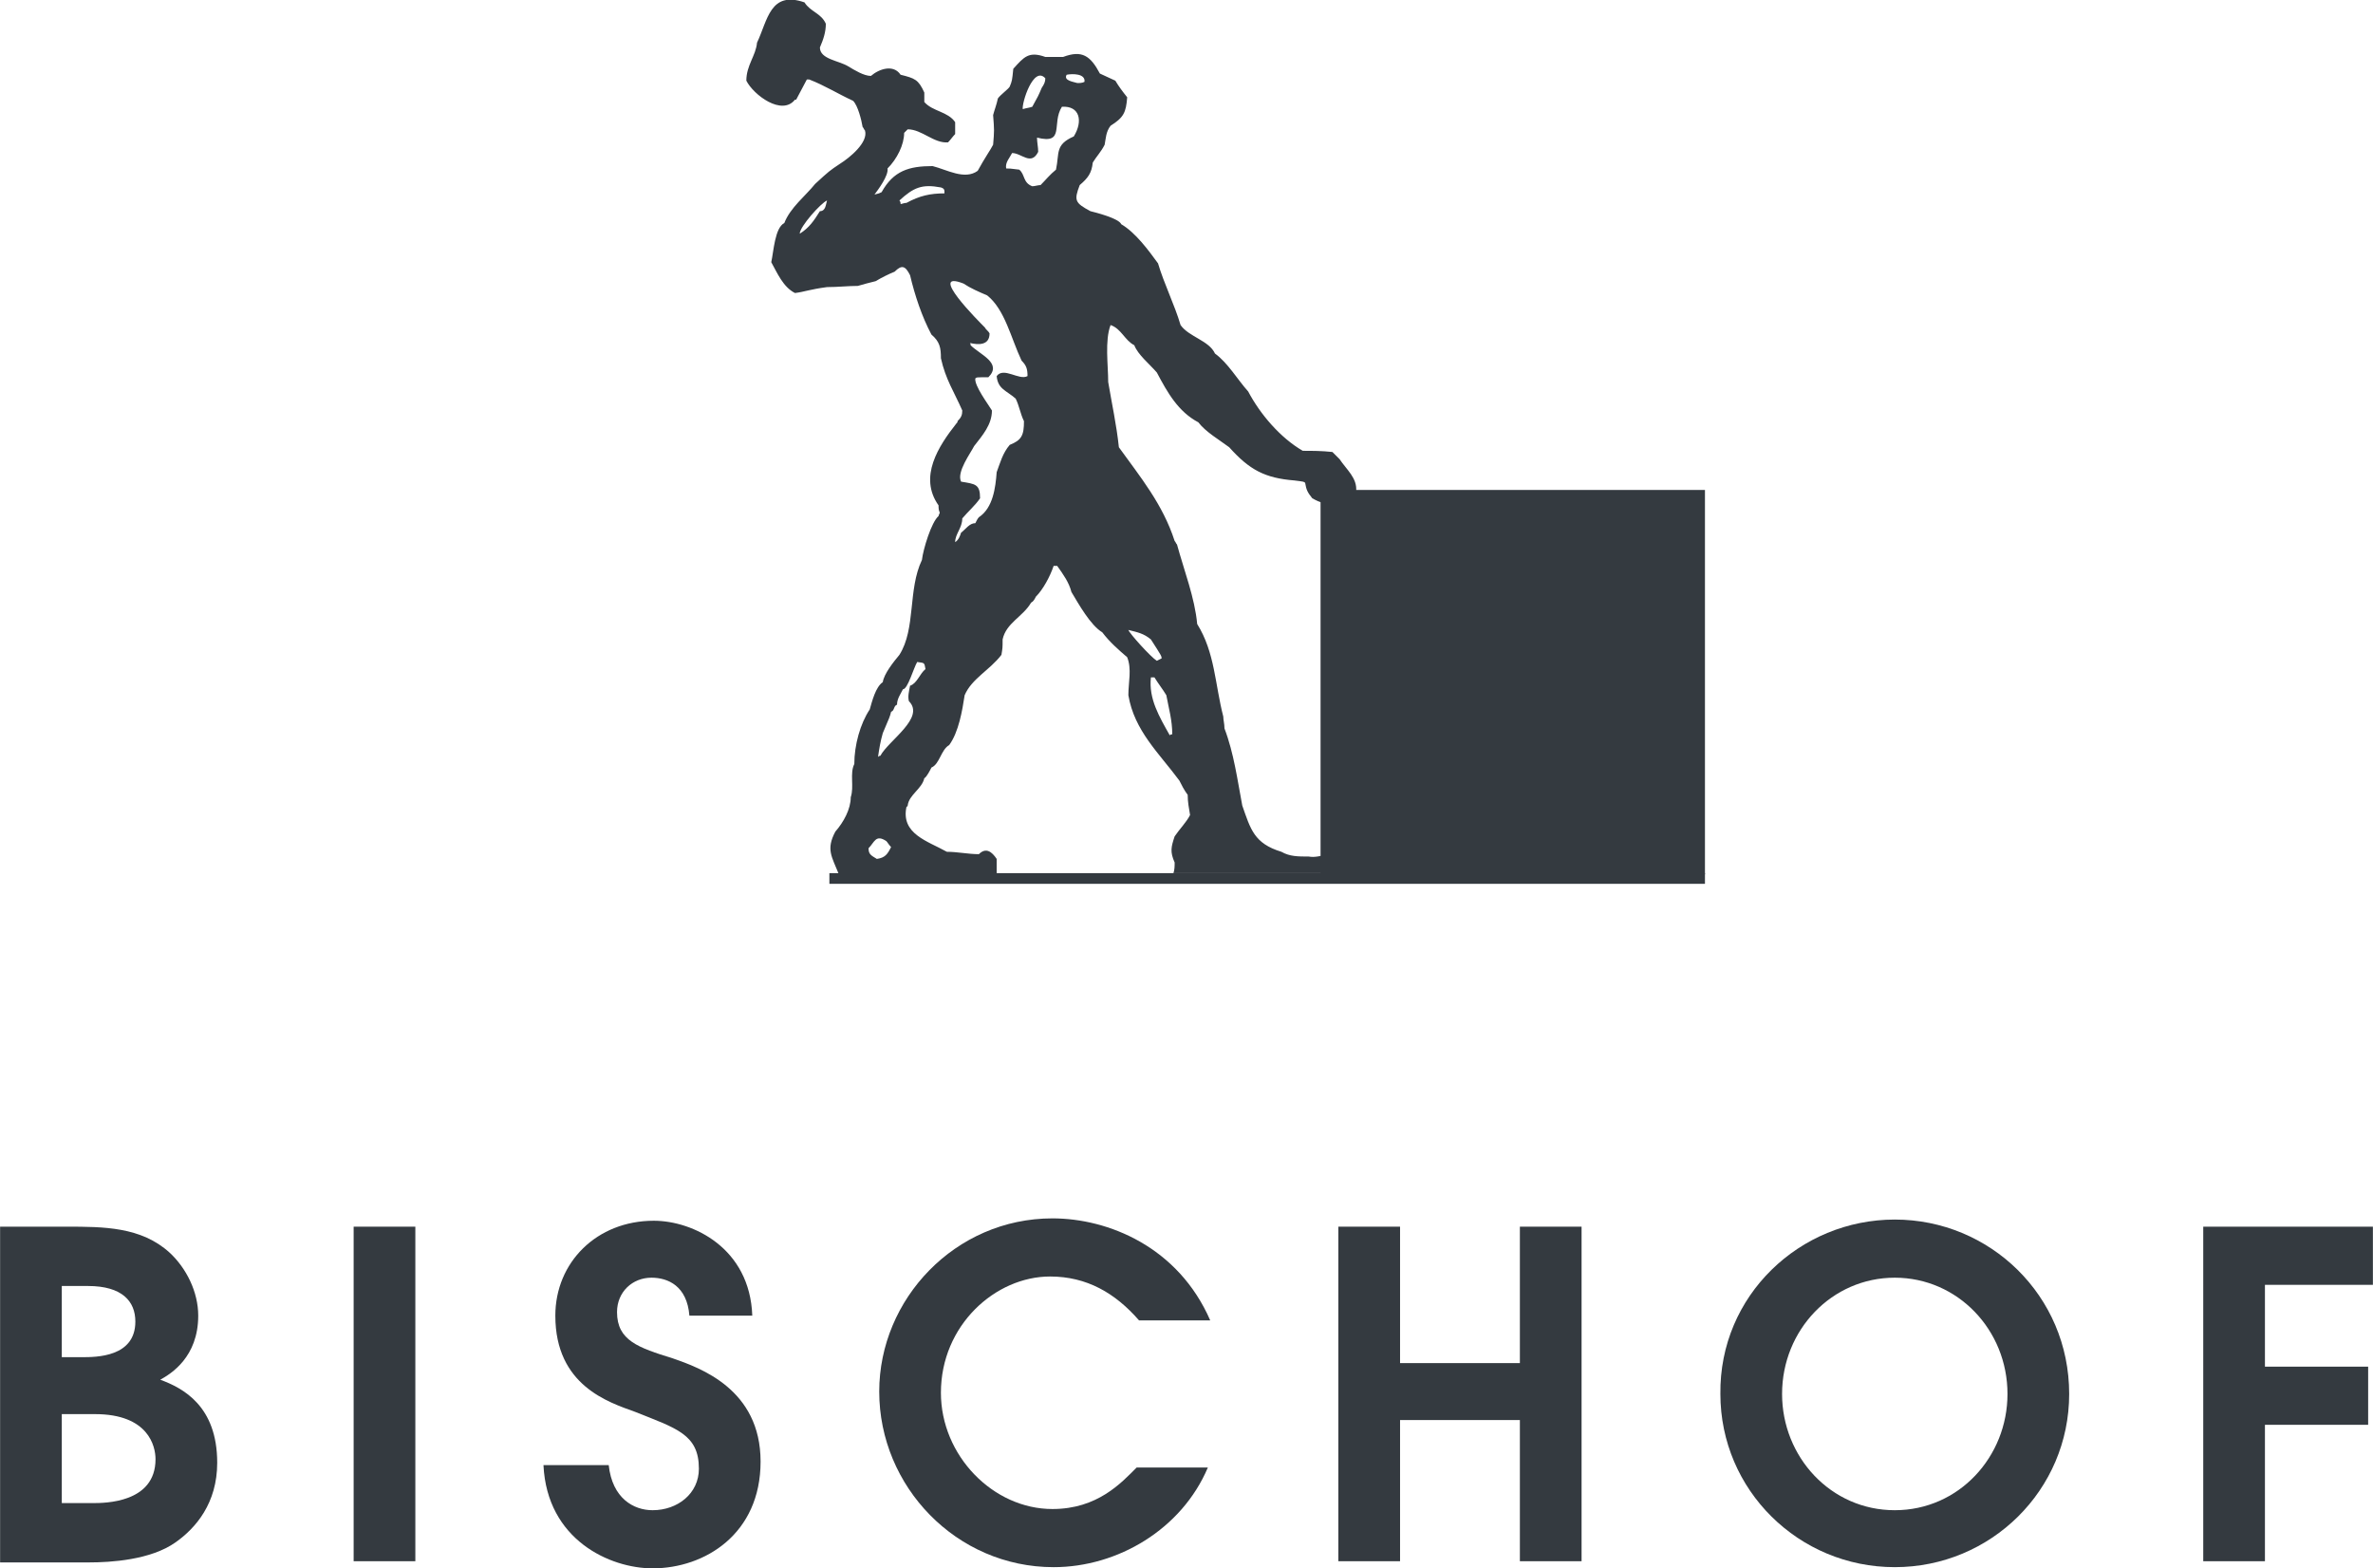 <?xml version="1.0" encoding="utf-8"?>
<svg xmlns="http://www.w3.org/2000/svg" xmlns:xlink="http://www.w3.org/1999/xlink" version="1.1" id="Ebene_1" x="0px" y="0px" viewBox="0 0 200 132.2" style="enable-background:new 0 0 200 132.2;" xml:space="preserve" width="233" height="154">
<style type="text/css">
	.st0{fill:#343A40;}
</style>
<g>
	<path class="st0" d="M0,103.4h5.6c3.1,0,6.3,0,8.7,2.2c1.4,1.3,2.4,3.3,2.4,5.3c0,3.5-2.3,4.9-3.2,5.4c1.9,0.7,4.8,2.2,4.8,7   c0,3.4-1.8,5.5-3.5,6.7c-2.1,1.5-5.5,1.7-7.3,1.7H0V103.4z M5.2,114.4h1.7c1.2,0,4.5,0,4.5-3c0-1.7-1.1-3-4-3H5.2V114.4z    M5.2,126.7h2.6c1,0,5.3,0,5.3-3.7c0-1.1-0.6-3.8-5.1-3.8H5.2V126.7z"/>
	<path class="st0" d="M29.8,103.4H35v28.2h-5.2V103.4z"/>
	<path class="st0" d="M51.3,123.5c0.3,2.8,2.1,3.8,3.7,3.8c2.1,0,3.9-1.4,3.9-3.5c0-2.9-1.9-3.4-5.4-4.8c-2.2-0.8-6.7-2.2-6.7-8.1   c0-4.5,3.5-8,8.3-8c3.3,0,8.1,2.3,8.3,8h-5.3c-0.2-2.5-1.8-3.2-3.2-3.2c-1.6,0-2.9,1.2-2.9,2.9c0,2.4,1.8,3,4.7,3.9   c2.3,0.8,7.4,2.6,7.4,8.7c0,6.1-4.7,9-9.1,9c-3.6,0-8.9-2.4-9.2-8.7H51.3z"/>
	<path class="st0" d="M101.8,123.7c-2.2,5.2-7.6,8.4-13,8.4c-8.2,0-14.7-6.8-14.7-14.8c0-7.8,6.4-14.6,14.6-14.6   c4.7,0,10.6,2.4,13.3,8.6H96c-2-2.3-4.4-3.7-7.5-3.7c-4.6,0-9.2,4.1-9.2,9.8c0,5.3,4.4,9.8,9.4,9.8c3.8,0,5.8-2.2,7.1-3.5H101.8z"/>
	<path class="st0" d="M112.8,103.4h5.2v11.5h10.1v-11.5h5.2v28.2h-5.2v-11.9h-10.1v11.9h-5.2V103.4z"/>
	<path class="st0" d="M159.7,102.8c8,0,14.7,6.4,14.7,14.7c0,8.1-6.6,14.6-14.7,14.6c-8.1,0-14.7-6.5-14.7-14.6   C144.9,109.2,151.7,102.8,159.7,102.8z M159.7,127.3c5.4,0,9.5-4.5,9.5-9.8c0-5.4-4.2-9.8-9.5-9.8c-5.3,0-9.5,4.4-9.5,9.8   C150.2,122.8,154.3,127.3,159.7,127.3z"/>
	<path class="st0" d="M185.6,103.4H200v4.9h-9.1v6.9h8.7v4.9h-8.7v11.5h-5.2V103.4z"/>
</g>
<polygon class="st0" points="111.3,41.3 143.7,41.3 143.7,73.7 111.3,73.7 111.3,41.3 "/>
<path class="st0" d="M114.3,41.4c0.1-1.1-0.8-1.8-1.4-2.7c-0.2-0.2-0.4-0.4-0.6-0.6c-0.9-0.1-1.7-0.1-2.5-0.1  c-1.9-1.1-3.6-3.1-4.6-5c-0.9-1-1.7-2.4-2.8-3.2c-0.5-1.1-2.2-1.4-2.9-2.4c-0.5-1.7-1.4-3.5-1.9-5.2c-0.8-1.1-1.9-2.6-3.1-3.3  c-0.2-0.5-2.2-1-2.6-1.1c-1.3-0.7-1.4-0.9-0.9-2.2c0.7-0.6,1-1,1.1-1.9c0.3-0.5,0.7-0.9,1-1.5c0.1-0.5,0.1-1.1,0.5-1.6  c1.1-0.7,1.3-1.1,1.4-2.4c-0.4-0.5-0.7-0.9-1-1.4c-0.4-0.2-0.9-0.4-1.3-0.6c-0.8-1.5-1.5-2-3.1-1.4c-0.5,0-1,0-1.5,0  c-1.4-0.5-1.8,0-2.7,1c-0.1,1-0.1,1-0.3,1.5c-0.1,0.2-0.8,0.7-1,1c-0.1,0.5-0.3,1-0.4,1.4c0.1,1.3,0.1,1.3,0,2.5  c-0.2,0.4-0.7,1.1-1.3,2.2c-1.1,0.8-2.6-0.1-3.8-0.4c-2,0-3.3,0.4-4.3,2.2c-0.2,0.1-0.2,0.1-0.6,0.2c0.3-0.4,1.2-1.6,1.1-2.2  c0.8-0.8,1.4-2,1.4-3c0.1-0.1,0.2-0.2,0.3-0.3c1.2,0,2.2,1.2,3.4,1.1c0.2-0.2,0.4-0.5,0.6-0.7c0-0.3,0-0.7,0-1  c-0.6-0.9-1.9-0.9-2.6-1.7c0-0.3,0-0.5,0-0.8c-0.5-1.1-0.8-1.2-2-1.5c-0.6-0.9-1.8-0.5-2.5,0.1c-0.6,0-1.4-0.5-1.9-0.8  C70.7,5.1,69.1,5,69.1,4c0.3-0.7,0.5-1.3,0.5-2c-0.4-0.9-1.3-1-1.8-1.8c-2.9-1-3.1,1.5-4,3.4c-0.1,1.1-0.9,1.9-0.9,3.2  c0.6,1.2,3,3,4.1,1.6c0,0,0.1,0,0.1,0c0.3-0.6,0.6-1.1,0.9-1.7c0.1,0,0.1,0,0.2,0c1.3,0.5,2.4,1.2,3.7,1.8c0.4,0.4,0.7,1.6,0.8,2.2  c0.1,0.1,0.1,0.2,0.2,0.3c0.3,1-1.3,2.3-2.1,2.8c-0.9,0.6-0.9,0.6-2.1,1.7c-0.8,1-2.1,2-2.6,3.3c-0.8,0.4-0.9,2.4-1.1,3.3  c0.5,0.9,1,2.1,2,2.6c0.8-0.1,1.2-0.3,2.7-0.5c0.9,0,1.8-0.1,2.6-0.1c0.7-0.2,0.7-0.2,1.5-0.4c0.5-0.3,1.1-0.6,1.6-0.8  c0.6-0.6,0.9-0.5,1.3,0.3c0.4,1.7,1,3.5,1.8,5c0.7,0.6,0.8,1.1,0.8,2c0.4,1.8,1.1,2.8,1.8,4.4c0,0.4-0.1,0.6-0.4,0.9  c0,0.1,0,0.1-0.1,0.2c-1.5,1.9-3.2,4.5-1.5,6.9c0,0.2,0,0.4,0.1,0.6c0,0.1-0.1,0.2-0.1,0.3c-0.6,0.5-1.3,2.8-1.4,3.7  c-1.2,2.5-0.5,5.8-1.9,8c-0.5,0.6-1.3,1.6-1.4,2.3c-0.6,0.4-0.9,1.6-1.1,2.3C72.5,61,72,62.8,72,64.4c-0.4,0.8,0,1.9-0.3,2.8  c0,1-0.6,2.1-1.3,2.9c-0.8,1.5-0.3,2.1,0.3,3.6c4.4,0,8.8,0,13.3,0c0-0.4,0-0.8,0-1.3c-0.4-0.6-0.9-1-1.5-0.4  c-0.9,0-1.8-0.2-2.7-0.2c-1.6-0.9-3.9-1.5-3.4-3.8c0,0,0.1,0,0.1-0.1c0.1-0.9,1.2-1.4,1.4-2.3c0.2-0.1,0.5-0.7,0.6-0.9  c0.7-0.3,0.8-1.5,1.5-1.9c0.8-1.1,1.1-2.9,1.3-4.2c0.6-1.4,2.1-2.1,3.1-3.4c0.1-0.6,0.1-0.6,0.1-1.3c0.3-1.4,1.7-1.9,2.4-3.1  c0.2-0.1,0.3-0.3,0.4-0.5c0.6-0.6,1.2-1.7,1.5-2.6c0.1,0,0.2,0,0.3,0c0.5,0.7,1,1.4,1.2,2.2c0.6,1,1.6,2.8,2.6,3.4  c0.6,0.8,1.4,1.5,2.1,2.1c0.4,1,0.1,2.1,0.1,3.2c0.5,3,2.6,4.9,4.3,7.2c0.2,0.4,0.4,0.8,0.7,1.2c0,0.6,0.1,1.1,0.2,1.7  c-0.3,0.6-0.9,1.2-1.3,1.8c-0.3,0.9-0.4,1.3,0,2.2c0,0.3,0,0.6-0.1,0.9c4.7,0,9.3,0,14,0c0-0.3,0-0.5,0-0.8c-0.1,0-0.1,0-0.1,0  c-0.7-1.3-1.4-0.4-2.5-0.6c-0.9,0-1.6,0-2.3-0.4c-2.3-0.7-2.6-1.9-3.3-3.9c-0.4-2.1-0.7-4.4-1.5-6.5c0-0.4-0.1-0.7-0.1-1  c-0.7-2.7-0.7-5.4-2.2-7.8c-0.2-2.2-1.1-4.5-1.7-6.7c-0.1-0.1-0.1-0.2-0.2-0.3c-1-3.1-2.9-5.4-4.7-7.9c-0.2-1.9-0.6-3.7-0.9-5.5  c0-1.4-0.3-3.5,0.2-4.8c0.9,0.3,1.2,1.3,2,1.7c0.3,0.8,1.3,1.6,1.9,2.3c0.9,1.7,1.8,3.3,3.5,4.2c0.6,0.8,1.8,1.5,2.6,2.1  c1.7,1.9,3,2.6,5.5,2.8c0.8,0.1,0.8,0.1,0.9,0.2c0.1,0.6,0.2,0.8,0.6,1.3c1.4,0.8,1.4,0.2,2.9,0.1C113.8,41.8,114.1,41.6,114.3,41.4  L114.3,41.4z M97,57.1c0.1,0,0.2,0,0.3,0c0.3,0.5,0.7,1,1,1.5c0.2,1.1,0.5,2.1,0.5,3.3c-0.1,0-0.2,0-0.2,0.1  C97.7,60.4,96.8,58.9,97,57.1L97,57.1z M95.1,53.1c0.8,0.2,1.3,0.3,1.9,0.8c0.9,1.4,0.9,1.4,0.9,1.6c-0.2,0.1-0.2,0.1-0.4,0.2  C97,55.4,95.2,53.4,95.1,53.1L95.1,53.1z M74.7,70.9c0.1,0.1,0.2,0.3,0.4,0.5c-0.3,0.6-0.5,0.9-1.2,1c-0.5-0.3-0.7-0.4-0.7-0.9  C73.7,71,73.8,70.3,74.7,70.9L74.7,70.9z M78,56.4c-0.5,0.4-0.7,1.2-1.3,1.4c-0.1,0.5-0.2,0.9-0.1,1.3c1.4,1.4-1.7,3.3-2.4,4.6  c-0.1,0-0.2,0.1-0.2,0.1c0.1-0.7,0.2-1.3,0.4-2c0.6-1.4,0.6-1.4,0.7-1.8c0.3-0.1,0.2-0.5,0.5-0.6c0-0.5,0.3-0.9,0.5-1.3  c0.4,0,0.9-1.8,1.2-2.3C77.9,55.9,77.9,55.8,78,56.4L78,56.4z M69.7,16.9c-0.1,0.3-0.1,0.9-0.6,0.9c-0.5,0.8-0.9,1.4-1.7,1.9  C67.4,19.1,69.2,17.1,69.7,16.9L69.7,16.9z M79.6,16.3c-1.2,0-2.1,0.2-3.2,0.8c-0.2,0-0.4,0.1-0.5,0.1c0-0.1,0-0.2-0.1-0.3  c1.2-1.1,1.9-1.4,3.5-1.1C79.6,15.9,79.6,16,79.6,16.3L79.6,16.3z M86.1,30.4c0.4,0.4,0.5,0.7,0.5,1.3c-0.7,0.4-2-0.8-2.6,0  c0.1,1.1,0.8,1.2,1.6,1.9c0.3,0.6,0.4,1.3,0.7,1.9c0,1.2-0.2,1.6-1.2,2c-0.6,0.7-0.8,1.5-1.1,2.3c-0.1,1.3-0.3,3-1.5,3.8  c-0.1,0.1-0.2,0.3-0.3,0.5c-0.5,0-0.8,0.5-1.2,0.8c-0.1,0.3-0.2,0.6-0.5,0.8c0-0.7,0.6-1.2,0.6-2c0.5-0.6,1.1-1.1,1.5-1.7  c0-1.2-0.4-1.2-1.6-1.4c-0.4-0.8,0.8-2.4,1.1-3c0.7-0.9,1.5-1.8,1.5-3c-0.3-0.5-1.5-2.1-1.4-2.7c0.1-0.1,0.1-0.1,1.1-0.1  c1.2-1.2-0.7-1.9-1.5-2.7c0-0.1,0-0.2-0.1-0.2c0.8,0.2,1.7,0.2,1.7-0.8c-0.1-0.2-0.3-0.3-0.4-0.5c-0.5-0.5-4.9-4.9-1.8-3.7  c0.6,0.4,1.3,0.7,2,1C84.7,26.1,85.2,28.5,86.1,30.4L86.1,30.4z M88.1,6.6c0,0.3-0.1,0.5-0.3,0.8C87.5,8.1,87.5,8.1,87,9  c-0.3,0.1-0.5,0.1-0.8,0.2C86.1,8.7,87.1,5.5,88.1,6.6L88.1,6.6z M90.8,7c-0.3-0.1-1.2-0.2-0.9-0.7c0.5-0.1,1.6-0.1,1.5,0.6  C91.2,7,91,7,90.8,7L90.8,7z M90.5,11.5c-1.6,0.7-1.2,1.4-1.5,2.8c-0.5,0.4-0.9,0.9-1.3,1.3c-0.2,0-0.5,0.1-0.7,0.1  c-0.8-0.3-0.6-1-1.1-1.4c-0.8-0.1-0.8-0.1-1.1-0.1c-0.1-0.5,0.3-0.9,0.5-1.3c0.8,0,1.6,1.1,2.2-0.1c0-0.4-0.1-0.8-0.1-1.2  c2.4,0.6,1.2-1.2,2.1-2.6C91,8.9,91.3,10.2,90.5,11.5L90.5,11.5z"/>
<polygon class="st0" points="69.9,73.6 143.7,73.6 143.7,74.5 69.9,74.5 69.9,73.6 "/>
</svg>
